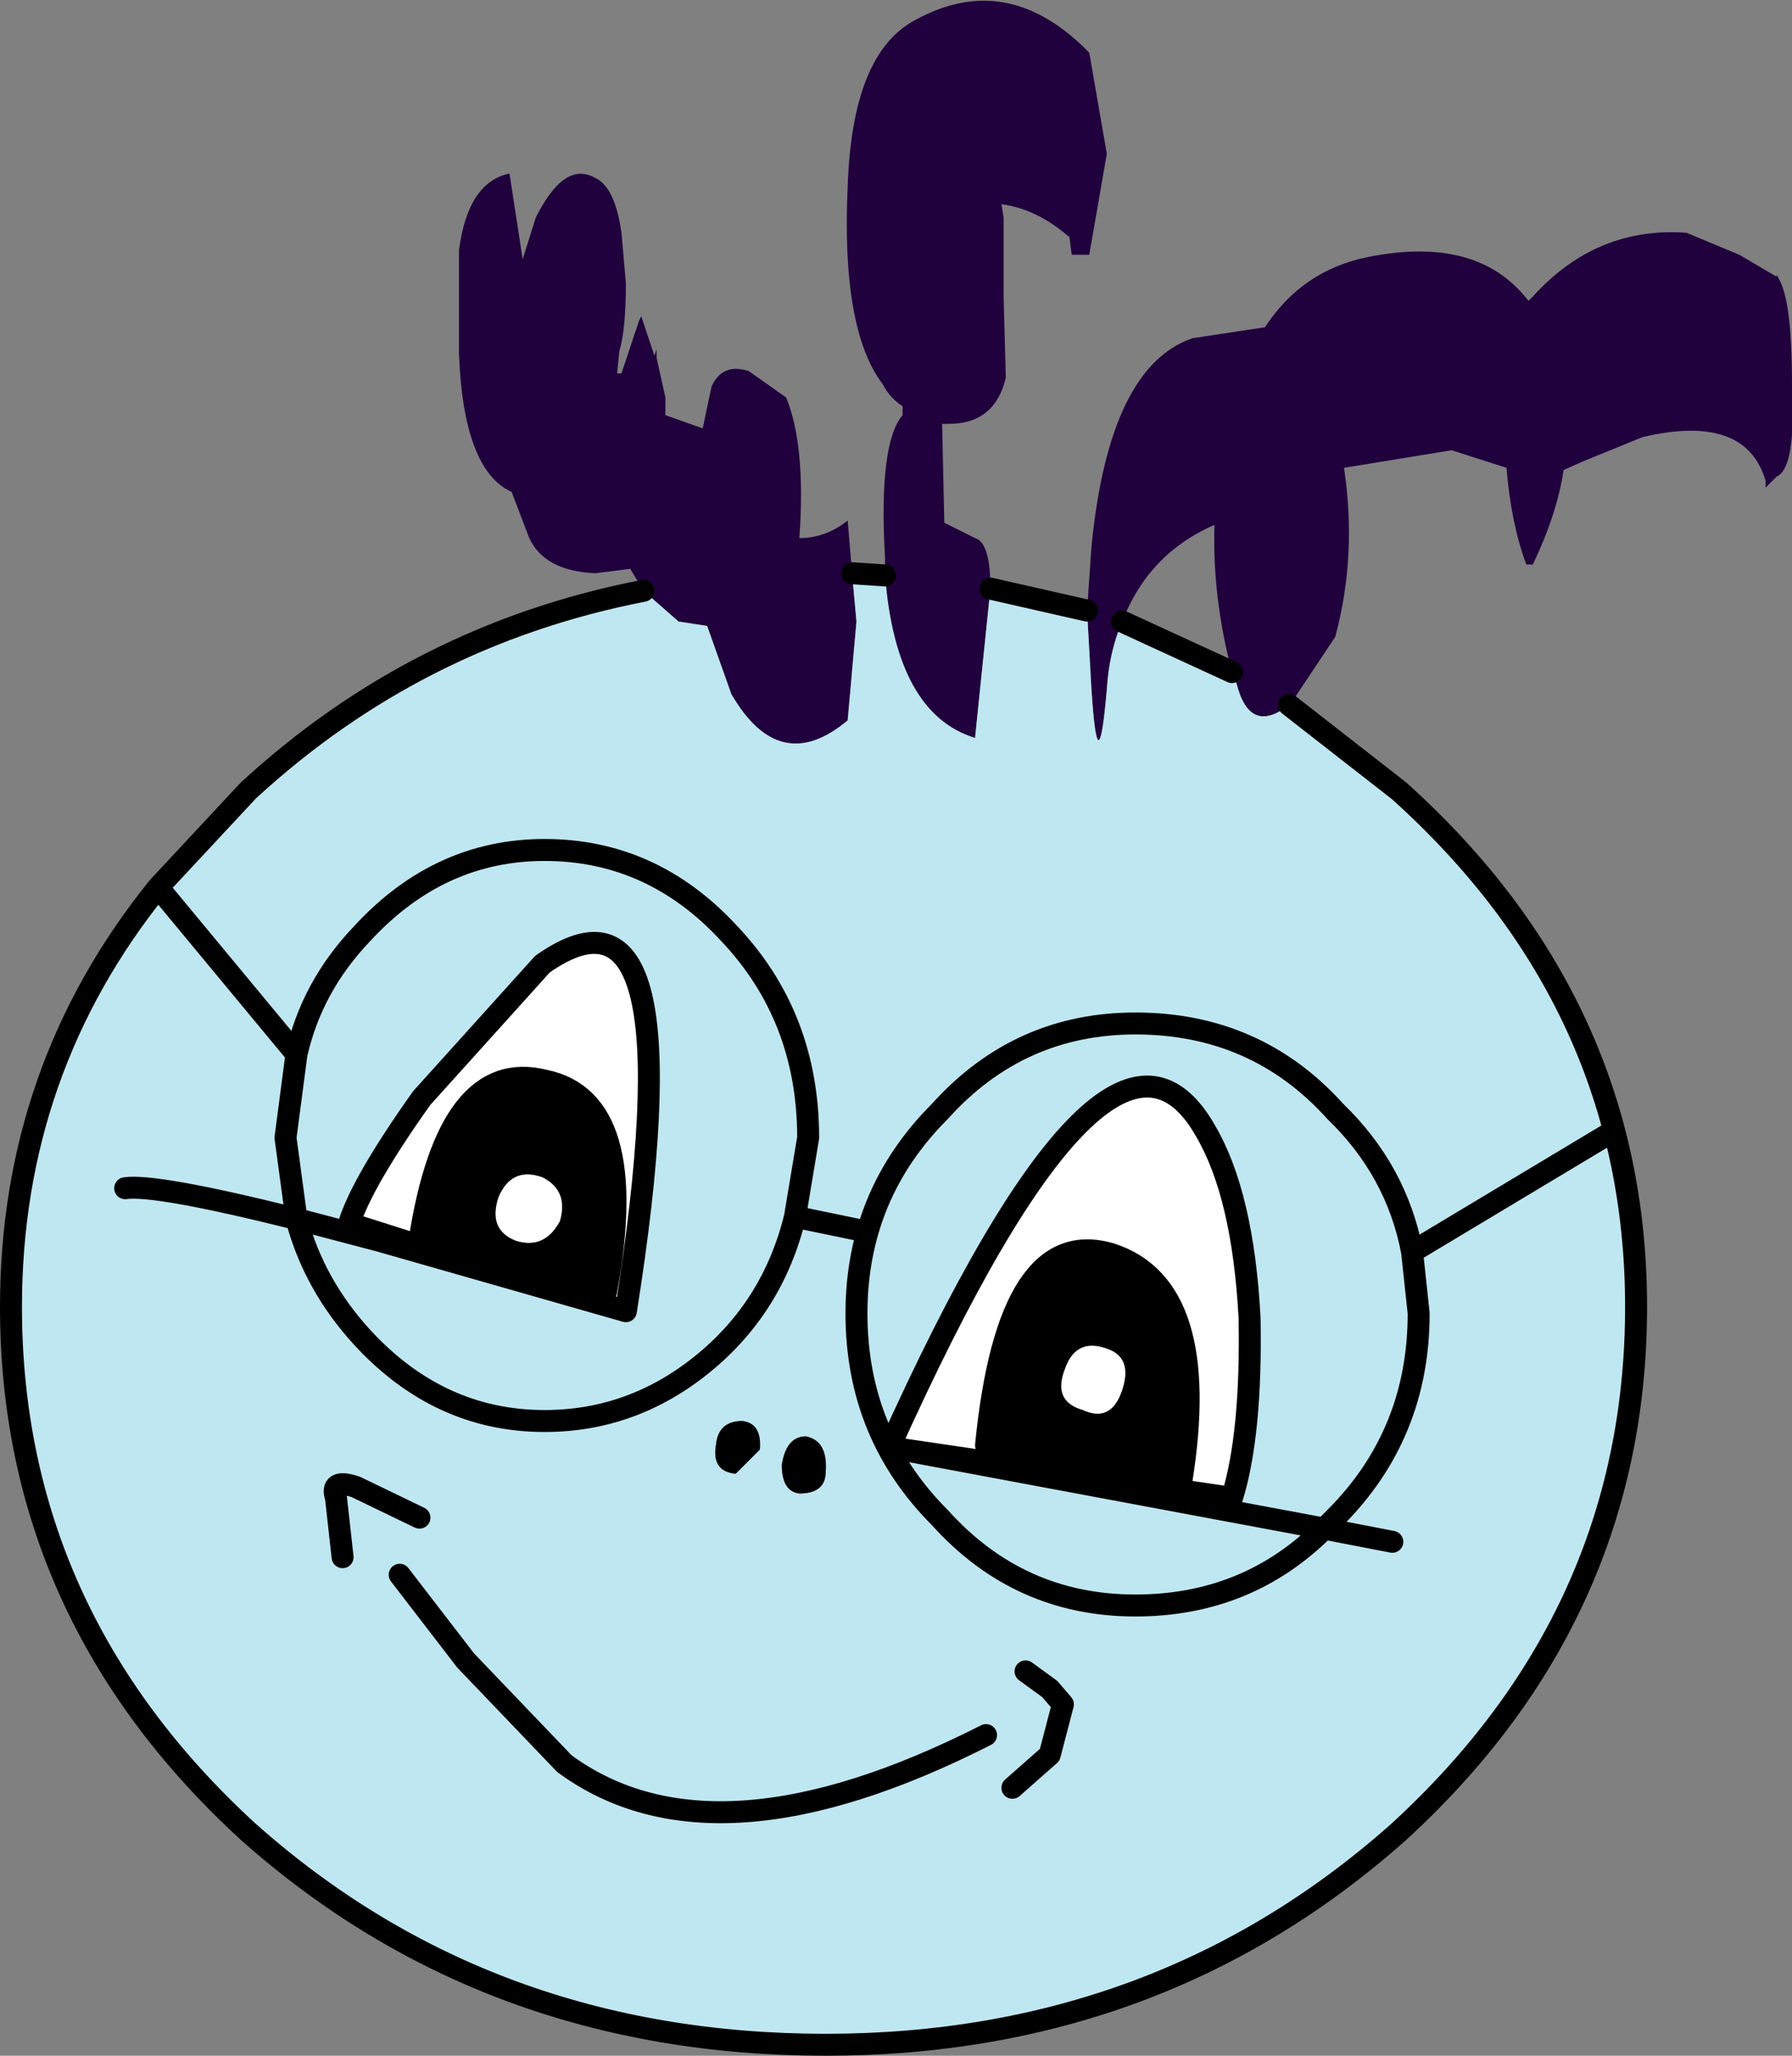 <?xml version="1.0" encoding="UTF-8" standalone="no"?>
<svg xmlns:xlink="http://www.w3.org/1999/xlink" height="46.8px" width="40.8px" xmlns="http://www.w3.org/2000/svg">
  <rect width="100%" height="100%" fill="#808080" stroke="none"/>
  <g transform="matrix(1.0, 0.0, 0.0, 1.0, 16.7, 24.4)">
    <path d="M8.05 -10.5 L8.15 -11.95 Q8.55 -16.05 10.45 -16.7 L12.1 -16.95 Q12.95 -18.25 14.45 -18.55 16.95 -19.05 18.1 -17.55 L18.2 -17.65 Q19.65 -19.25 21.7 -19.1 L22.9 -18.6 23.75 -18.1 23.75 -18.15 23.8 -18.05 Q24.1 -17.55 24.1 -15.65 24.2 -13.75 23.75 -13.55 L23.5 -13.3 23.5 -13.45 Q23.05 -15.0 20.7 -14.45 L19.35 -13.9 18.9 -13.7 Q18.75 -12.7 18.2 -11.55 L18.05 -11.55 Q17.7 -12.5 17.6 -13.75 L16.35 -14.15 13.9 -13.75 Q14.2 -11.75 13.7 -9.9 L12.7 -8.4 12.65 -8.35 Q11.75 -7.65 11.45 -8.85 L11.35 -9.1 Q10.9 -10.8 10.95 -12.45 9.45 -11.8 8.85 -10.25 8.55 -9.55 8.5 -8.7 8.3 -6.4 8.15 -8.7 L8.05 -10.5 M-2.05 -10.95 L-2.35 -11.45 -3.15 -11.35 Q-4.3 -11.4 -4.65 -12.15 L-5.05 -13.2 Q-6.15 -13.7 -6.25 -16.35 L-6.25 -18.7 Q-6.05 -20.25 -5.1 -20.45 L-4.8 -18.5 -4.5 -19.45 Q-3.85 -20.75 -3.15 -20.35 -2.7 -20.15 -2.55 -19.1 L-2.45 -17.95 Q-2.45 -16.9 -2.6 -16.4 L-2.65 -15.9 -2.55 -15.9 -2.15 -17.1 -2.1 -17.2 -1.8 -16.3 -1.75 -16.45 -1.75 -16.25 -1.55 -15.35 -1.55 -14.95 -0.85 -14.7 -0.7 -14.65 -0.5 -15.6 Q-0.25 -16.15 0.35 -15.95 L1.2 -15.35 Q1.65 -14.25 1.5 -12.15 2.1 -12.15 2.6 -12.55 L2.7 -11.35 2.8 -10.25 2.6 -8.0 Q1.05 -6.7 -0.05 -8.6 L-0.6 -10.15 -1.25 -10.25 -2.05 -10.95 M3.45 -11.3 L3.45 -11.7 Q3.3 -14.3 3.85 -14.95 L3.85 -15.15 Q3.55 -15.35 3.4 -15.65 2.45 -16.9 2.6 -20.15 2.7 -23.2 4.15 -23.95 6.25 -25.1 8.1 -23.2 L8.5 -20.9 8.1 -18.6 7.7 -18.6 7.65 -19.0 Q6.9 -19.65 6.1 -19.75 L6.15 -19.45 6.15 -18.2 6.15 -17.65 6.2 -15.8 Q5.95 -14.75 4.9 -14.75 L4.75 -14.75 4.8 -12.5 5.5 -12.15 Q5.85 -12.05 5.85 -11.0 L5.5 -7.6 Q3.7 -8.15 3.45 -11.3" fill="#20003d" fill-rule="evenodd" stroke="none"/>
    <path d="M8.05 -10.5 L8.15 -8.7 Q8.3 -6.4 8.5 -8.7 8.55 -9.55 8.85 -10.25 L11.35 -9.1 11.45 -8.85 Q11.75 -7.65 12.65 -8.35 L15.15 -6.4 Q20.55 -1.55 20.55 5.35 20.55 12.35 15.15 17.3 9.7 22.15 2.1 22.15 -5.6 22.15 -11.05 17.3 -16.45 12.35 -16.45 5.35 -16.45 -0.05 -13.1 -4.2 L-11.05 -6.4 Q-7.2 -9.95 -2.05 -10.95 L-1.25 -10.25 -0.6 -10.15 -0.05 -8.6 Q1.05 -6.7 2.6 -8.0 L2.8 -10.25 2.7 -11.35 3.45 -11.3 Q3.7 -8.15 5.5 -7.6 L5.85 -11.0 8.05 -10.5 M2.85 3.6 L1.4 3.3 1.7 1.5 Q1.7 -1.25 -0.1 -3.15 -1.85 -5.05 -4.3 -5.05 -6.7 -5.05 -8.45 -3.15 -9.6 -1.95 -9.95 -0.4 L-13.1 -4.2 -9.95 -0.4 Q-9.6 -1.95 -8.45 -3.15 -6.7 -5.05 -4.3 -5.05 -1.85 -5.05 -0.1 -3.15 1.7 -1.25 1.7 1.5 L1.4 3.3 2.85 3.6 M19.95 1.4 L15.45 4.1 15.6 5.5 Q15.6 8.25 13.7 10.15 L13.45 10.4 3.55 8.55 13.45 10.4 13.7 10.15 Q15.6 8.25 15.6 5.5 L15.45 4.1 Q15.1 2.25 13.7 0.9 11.9 -1.1 9.15 -1.1 6.5 -1.1 4.7 0.9 2.8 2.8 2.8 5.5 2.8 8.25 4.7 10.15 6.5 12.15 9.15 12.15 11.7 12.15 13.45 10.4 L15.0 10.7 13.45 10.4 Q11.7 12.15 9.15 12.15 6.5 12.15 4.7 10.15 2.8 8.25 2.8 5.5 2.8 2.8 4.7 0.9 6.5 -1.1 9.15 -1.1 11.9 -1.1 13.7 0.9 15.1 2.25 15.45 4.1 L19.95 1.4 M3.55 8.55 L11.35 9.7 Q11.8 8.25 11.75 5.6 11.6 2.8 10.75 1.35 8.55 -2.55 3.55 8.55 M-13.85 2.65 Q-13.15 2.55 -9.95 3.35 -9.55 4.85 -8.45 6.05 -6.7 7.95 -4.3 7.95 -2.3 7.95 -0.7 6.65 0.9 5.35 1.4 3.3 0.9 5.35 -0.7 6.65 -2.3 7.95 -4.3 7.95 -6.7 7.95 -8.45 6.05 -9.55 4.85 -9.95 3.35 -13.15 2.55 -13.85 2.65 M-2.45 5.45 Q-0.8 -4.95 -4.35 -2.45 L-7.1 0.6 Q-8.45 2.5 -8.75 3.45 L-2.45 5.45 -8.05 3.85 -9.95 3.35 -10.2 1.5 -9.95 -0.4 -10.2 1.5 -9.95 3.35 -8.05 3.85 -2.45 5.45 M5.75 15.1 Q-0.45 18.25 -3.85 15.75 L-6.1 13.4 -7.6 11.45 -6.1 13.4 -3.85 15.75 Q-0.45 18.25 5.75 15.1 M-8.9 11.05 L-9.05 9.7 Q-9.2 9.25 -8.6 9.45 L-7.15 10.15 -8.6 9.45 Q-9.2 9.25 -9.05 9.7 L-8.9 11.05 M-0.4 8.5 Q-0.5 9.1 0.05 9.15 L0.6 8.6 Q0.65 8.0 0.2 7.95 -0.35 7.95 -0.4 8.5 M2.1 9.1 Q2.15 8.4 1.65 8.3 1.2 8.3 1.1 8.95 1.1 9.55 1.5 9.6 2.1 9.6 2.1 9.1 M6.35 16.3 L7.2 15.55 7.5 14.4 7.2 14.05 6.65 13.65 7.2 14.05 7.5 14.4 7.2 15.55 6.35 16.3" fill="#bfe7f1" fill-rule="evenodd" stroke="none"/>
    <path d="M3.55 8.55 Q8.55 -2.55 10.75 1.35 11.6 2.8 11.75 5.6 11.8 8.25 11.35 9.7 L3.55 8.55 M7.55 6.75 Q7.8 6.05 8.5 6.3 9.1 6.5 8.85 7.25 8.6 8.0 7.95 7.7 7.25 7.5 7.55 6.75 M10.2 9.3 Q10.9 4.9 8.6 4.15 6.25 3.45 5.75 8.5 L10.2 9.3 M-2.45 5.45 L-8.75 3.45 Q-8.45 2.5 -7.1 0.6 L-4.35 -2.45 Q-0.8 -4.95 -2.45 5.45 M-7.15 3.85 L-2.9 5.0 Q-2.1 0.65 -4.3 0.2 -6.5 -0.35 -7.15 3.85 M-4.35 2.4 Q-3.75 2.7 -3.95 3.4 -4.3 4.05 -4.95 3.85 -5.6 3.6 -5.35 2.85 -5.05 2.15 -4.35 2.4" fill="#ffffff" fill-rule="evenodd" stroke="none"/>
    <path d="M7.55 6.75 Q7.25 7.5 7.95 7.7 8.6 8.0 8.85 7.25 9.1 6.5 8.5 6.3 7.8 6.05 7.55 6.75 M10.2 9.3 L5.75 8.5 Q6.25 3.45 8.6 4.15 10.9 4.9 10.2 9.3 M-7.15 3.85 Q-6.5 -0.35 -4.3 0.2 -2.1 0.65 -2.9 5.0 L-7.15 3.85 M-4.35 2.4 Q-5.05 2.15 -5.35 2.85 -5.6 3.6 -4.95 3.85 -4.3 4.05 -3.95 3.4 -3.75 2.7 -4.35 2.4 M2.1 9.1 Q2.1 9.6 1.5 9.6 1.1 9.55 1.1 8.95 1.2 8.3 1.65 8.3 2.15 8.4 2.1 9.1 M-0.4 8.5 Q-0.35 7.95 0.2 7.95 0.65 8.0 0.6 8.6 L0.05 9.15 Q-0.5 9.1 -0.4 8.5" fill="#000000" fill-rule="evenodd" stroke="none"/>
    <path d="M12.65 -8.35 L15.15 -6.4 Q20.55 -1.55 20.55 5.35 20.55 12.35 15.15 17.3 9.7 22.15 2.1 22.15 -5.6 22.15 -11.05 17.3 -16.45 12.35 -16.45 5.35 -16.45 -0.05 -13.1 -4.2 L-11.05 -6.4 Q-7.2 -9.95 -2.05 -10.95 M2.7 -11.35 L3.45 -11.3 M5.85 -11.0 L8.05 -10.5 M-13.1 -4.2 L-9.95 -0.4 Q-9.6 -1.95 -8.45 -3.15 -6.7 -5.05 -4.3 -5.05 -1.85 -5.05 -0.1 -3.15 1.7 -1.25 1.7 1.5 L1.4 3.3 2.85 3.6 M11.35 -9.1 L8.85 -10.25 M3.55 8.55 L13.45 10.4 13.7 10.15 Q15.6 8.25 15.6 5.5 L15.45 4.1 Q15.1 2.25 13.7 0.9 11.9 -1.1 9.15 -1.1 6.5 -1.1 4.7 0.9 2.8 2.8 2.8 5.5 2.8 8.25 4.7 10.15 6.5 12.15 9.15 12.15 11.7 12.15 13.45 10.4 L15.0 10.7 M15.45 4.1 L19.95 1.4 M3.55 8.55 Q8.55 -2.55 10.75 1.35 11.6 2.8 11.75 5.6 11.8 8.25 11.35 9.7 L3.55 8.55 M10.2 9.3 L5.75 8.5 Q6.25 3.45 8.6 4.15 10.9 4.9 10.2 9.3 M1.4 3.3 Q0.9 5.35 -0.7 6.65 -2.3 7.95 -4.3 7.95 -6.7 7.95 -8.45 6.05 -9.55 4.85 -9.95 3.35 -13.15 2.55 -13.85 2.65 M-2.45 5.45 Q-0.8 -4.95 -4.35 -2.45 L-7.1 0.6 Q-8.45 2.5 -8.75 3.45 L-2.45 5.45 -8.05 3.85 -9.95 3.35 -10.2 1.5 -9.95 -0.4 M-7.15 3.85 Q-6.5 -0.35 -4.3 0.2 -2.1 0.65 -2.9 5.0 L-7.15 3.85 M-7.15 10.15 L-8.6 9.45 Q-9.2 9.25 -9.05 9.7 L-8.9 11.05 M-7.6 11.45 L-6.1 13.4 -3.85 15.75 Q-0.45 18.25 5.75 15.1 M6.65 13.65 L7.2 14.05 7.5 14.4 7.2 15.55 6.35 16.3" fill="none" stroke="#000000" stroke-linecap="round" stroke-linejoin="round" stroke-width="0.5"/>
  </g>
</svg>
